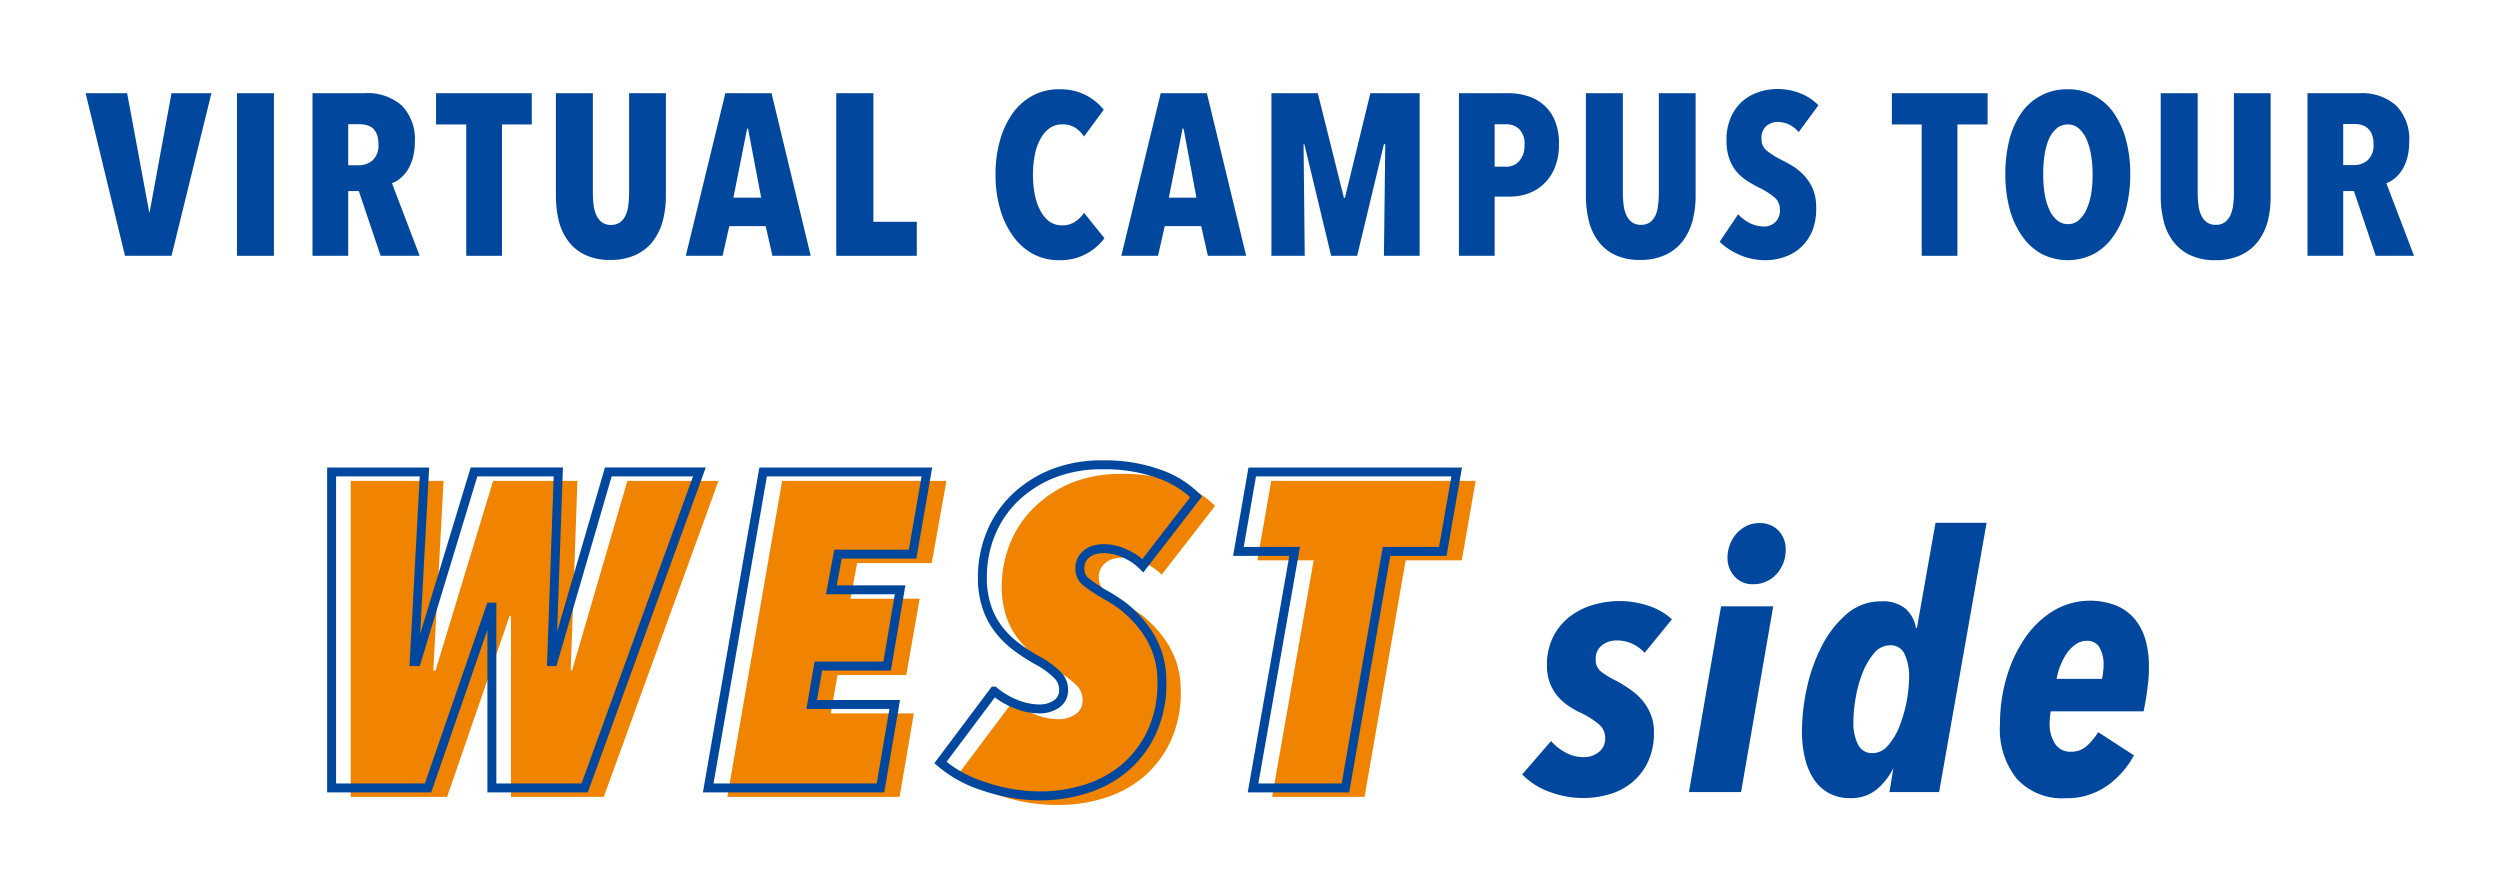 <svg id="レイヤー_1" data-name="レイヤー 1" xmlns="http://www.w3.org/2000/svg" viewBox="0 0 280 100"><defs><style>.cls-1{fill:#00479d;}.cls-2{fill:#f08300;}.cls-3{fill:none;stroke:#00479d;stroke-miterlimit:10;}</style></defs><path class="cls-1" d="M19.21,28.65H14L9.59,10.44h4.65l2.47,13.32h.05l2.45-13.32h4.47Z"/><path class="cls-1" d="M26.54,28.65V10.44h4.14V28.65Z"/><path class="cls-1" d="M42.63,28.65,40.19,21.4H39v7.25H35V10.44h5.82A5.77,5.77,0,0,1,45,11.82a5.38,5.38,0,0,1,1.46,4.1,6.61,6.61,0,0,1-.23,1.8,5.35,5.35,0,0,1-.6,1.36,3.8,3.8,0,0,1-.84.93,3.15,3.15,0,0,1-.89.51L47,28.65Zm-.25-12.5A2.8,2.8,0,0,0,42.19,15a1.92,1.92,0,0,0-.5-.69A1.77,1.77,0,0,0,41,14a3.18,3.18,0,0,0-.74-.09H39v4.6H40.2a2.3,2.3,0,0,0,1.53-.55A2.23,2.23,0,0,0,42.38,16.15Z"/><path class="cls-1" d="M56.22,13.94V28.65h-4V13.94H48.84v-3.5H59.56v3.5Z"/><path class="cls-1" d="M74.23,24.74A6.57,6.57,0,0,1,73.14,27a5.16,5.16,0,0,1-1.93,1.54,6.54,6.54,0,0,1-2.86.57,6.33,6.33,0,0,1-2.82-.57A5,5,0,0,1,63.64,27a6.35,6.35,0,0,1-1.06-2.29,12.08,12.08,0,0,1-.32-2.83V10.44H66.4V21.55A10.69,10.69,0,0,0,66.49,23a3.91,3.91,0,0,0,.32,1.15,2.12,2.12,0,0,0,.62.76,1.71,1.71,0,0,0,1,.28,1.69,1.69,0,0,0,1-.28,2,2,0,0,0,.62-.76A3.63,3.63,0,0,0,70.37,23a10.69,10.69,0,0,0,.09-1.44V10.44h4.12V21.91A11.08,11.08,0,0,1,74.23,24.74Z"/><path class="cls-1" d="M86.51,28.65l-.75-3.32H81.68l-.75,3.32H76.81l4.43-18.21h5.17L90.8,28.65ZM83.78,14.4h-.1l-1.54,7.74h3.11Z"/><path class="cls-1" d="M93.66,28.65V10.44h4.16v14.4h4.86v3.81Z"/><path class="cls-1" d="M121.66,28.43a6.09,6.09,0,0,1-3.09.71,6,6,0,0,1-2.89-.71,6.67,6.67,0,0,1-2.23-2,9.88,9.88,0,0,1-1.43-3,13.57,13.57,0,0,1-.52-3.87,13.7,13.7,0,0,1,.52-3.91,9.73,9.73,0,0,1,1.43-3,6.57,6.57,0,0,1,2.23-1.95,6.05,6.05,0,0,1,2.89-.7,6.35,6.35,0,0,1,3.05.66,6.13,6.13,0,0,1,2,1.63l-2.21,3a3.72,3.72,0,0,0-1-1,2.69,2.69,0,0,0-1.45-.36,2.4,2.4,0,0,0-1.43.44,3.63,3.63,0,0,0-1,1.19,5.79,5.79,0,0,0-.63,1.8,11.33,11.33,0,0,0-.21,2.23,11.06,11.06,0,0,0,.21,2.21,6,6,0,0,0,.63,1.8,3.55,3.55,0,0,0,1,1.21,2.43,2.43,0,0,0,1.44.43,2.51,2.51,0,0,0,1.44-.41,3.32,3.32,0,0,0,1-1l2.29,2.85A6.25,6.25,0,0,1,121.66,28.43Z"/><path class="cls-1" d="M135.28,28.65l-.74-3.32h-4.09l-.75,3.32h-4.11L130,10.44h5.17l4.4,18.21ZM132.56,14.4h-.11l-1.54,7.74H134Z"/><path class="cls-1" d="M155,28.65l.15-12.5H155L152,28.65h-2.91l-3-12.5H146l.13,12.5h-3.73V10.44h5.19l2.93,11.73h.11l2.85-11.73H159V28.65Z"/><path class="cls-1" d="M174.6,16.15a6.71,6.71,0,0,1-.46,2.62,5.15,5.15,0,0,1-1.24,1.83,4.91,4.91,0,0,1-1.74,1.07,6,6,0,0,1-2,.35H167.4v6.63h-4V10.44H169a7.12,7.12,0,0,1,2,.29,5,5,0,0,1,1.8.94,4.6,4.6,0,0,1,1.31,1.76A6.45,6.45,0,0,1,174.6,16.15Zm-3.86.08a2.26,2.26,0,0,0-.59-1.77,2,2,0,0,0-1.44-.54H167.4v4.75h1.31a1.89,1.89,0,0,0,1.44-.63A2.52,2.52,0,0,0,170.74,16.23Z"/><path class="cls-1" d="M189.56,24.74A6.57,6.57,0,0,1,188.47,27a5.16,5.16,0,0,1-1.93,1.54,6.53,6.53,0,0,1-2.85.57,6.34,6.34,0,0,1-2.83-.57A5,5,0,0,1,179,27a6.35,6.35,0,0,1-1.06-2.29,12.08,12.08,0,0,1-.32-2.83V10.44h4.14V21.55a10.69,10.69,0,0,0,.09,1.44,3.91,3.91,0,0,0,.32,1.15,2.12,2.12,0,0,0,.62.76,1.71,1.71,0,0,0,1,.28,1.69,1.69,0,0,0,1-.28,2,2,0,0,0,.62-.76A3.63,3.63,0,0,0,185.7,23a10.69,10.69,0,0,0,.09-1.44V10.44h4.12V21.91A11.08,11.08,0,0,1,189.56,24.74Z"/><path class="cls-1" d="M201.46,14.79a3.36,3.36,0,0,0-1.08-.84,3,3,0,0,0-1.28-.29,1.91,1.91,0,0,0-1.25.44,1.72,1.72,0,0,0-.56,1.44,1.62,1.62,0,0,0,.57,1.32,9.09,9.09,0,0,0,1.67,1.05,14.86,14.86,0,0,1,1.31.73,5.67,5.67,0,0,1,1.25,1.05,5.16,5.16,0,0,1,.95,1.48,5.06,5.06,0,0,1,.37,2A6.69,6.69,0,0,1,203,25.8a5.19,5.19,0,0,1-1.26,1.86,5,5,0,0,1-1.82,1.1,6.23,6.23,0,0,1-2.14.38,7.11,7.11,0,0,1-3-.62,7.38,7.38,0,0,1-2.18-1.44L194.67,24A4.9,4.9,0,0,0,196,25a3.72,3.72,0,0,0,1.57.37,1.73,1.73,0,0,0,1.26-.49,1.77,1.77,0,0,0,.52-1.36,1.79,1.79,0,0,0-.62-1.43A9.35,9.35,0,0,0,197,21a10.6,10.6,0,0,1-1.4-.8,5.26,5.26,0,0,1-1.16-1.05,4.74,4.74,0,0,1-.78-1.44,6,6,0,0,1-.29-2,6.15,6.15,0,0,1,.51-2.62,5.09,5.09,0,0,1,1.31-1.78,5.23,5.23,0,0,1,1.8-1,6.26,6.26,0,0,1,2-.34,7,7,0,0,1,2.67.49,5.7,5.7,0,0,1,2,1.33Z"/><path class="cls-1" d="M219.23,13.94V28.65h-4V13.94h-3.34v-3.5h10.72v3.5Z"/><path class="cls-1" d="M238.59,19.5a15.12,15.12,0,0,1-.49,3.94,9.63,9.63,0,0,1-1.39,3,6.3,6.3,0,0,1-2.2,2,6.44,6.44,0,0,1-5.84,0,6.36,6.36,0,0,1-2.19-2,9.42,9.42,0,0,1-1.39-3,14.71,14.71,0,0,1-.49-3.94,15.4,15.4,0,0,1,.47-3.93,9.38,9.38,0,0,1,1.38-3A6.16,6.16,0,0,1,231.59,10a6.11,6.11,0,0,1,2.92.69,6.21,6.21,0,0,1,2.2,1.92,9.61,9.61,0,0,1,1.39,3A14.94,14.94,0,0,1,238.59,19.5Zm-4.22,0a12.56,12.56,0,0,0-.18-2.2,7.25,7.25,0,0,0-.53-1.77,3.42,3.42,0,0,0-.86-1.17,1.84,1.84,0,0,0-1.21-.42,1.9,1.9,0,0,0-1.22.42,3.32,3.32,0,0,0-.87,1.17A6.85,6.85,0,0,0,229,17.3a13.7,13.7,0,0,0-.16,2.2,14.09,14.09,0,0,0,.16,2.21,6.85,6.85,0,0,0,.52,1.77,3.27,3.27,0,0,0,.87,1.18,1.81,1.81,0,0,0,1.22.44,1.75,1.75,0,0,0,1.21-.44,3.37,3.37,0,0,0,.86-1.18,7.25,7.25,0,0,0,.53-1.77A12.93,12.93,0,0,0,234.37,19.5Z"/><path class="cls-1" d="M254,24.74a6.58,6.58,0,0,1-1.1,2.29,5.08,5.08,0,0,1-1.93,1.54,6.49,6.49,0,0,1-2.85.57,6.37,6.37,0,0,1-2.83-.57A5.1,5.1,0,0,1,243.37,27a6.17,6.17,0,0,1-1.05-2.29,11.57,11.57,0,0,1-.32-2.83V10.44h4.14V21.55a10.69,10.69,0,0,0,.09,1.44,3.63,3.63,0,0,0,.32,1.15,2,2,0,0,0,.62.76,1.69,1.69,0,0,0,1,.28,1.71,1.71,0,0,0,1-.28,2.12,2.12,0,0,0,.62-.76,3.91,3.91,0,0,0,.32-1.15,10.69,10.69,0,0,0,.09-1.44V10.44h4.11V21.91A11.09,11.09,0,0,1,254,24.74Z"/><path class="cls-1" d="M266.08,28.65l-2.44-7.25h-1.2v7.25h-4V10.44h5.82a5.77,5.77,0,0,1,4.11,1.38,5.38,5.38,0,0,1,1.46,4.1,6.61,6.61,0,0,1-.23,1.8,4.74,4.74,0,0,1-.6,1.36,4,4,0,0,1-.83.93,3.2,3.2,0,0,1-.9.51l3.1,8.13Zm-.25-12.5a2.8,2.8,0,0,0-.19-1.13,1.81,1.81,0,0,0-.5-.69,1.7,1.7,0,0,0-.68-.35,3.1,3.1,0,0,0-.73-.09h-1.29v4.6h1.21a2.3,2.3,0,0,0,1.53-.55A2.2,2.2,0,0,0,265.83,16.15Z"/><path class="cls-2" d="M67.62,89.25H57.23V69h-.16l-7,20.25H39.28V53.86h10.4L48.53,75.1h.25l6.45-21.24h9.44L63.92,75.1h.15l6.2-21.24h10.2Z"/><path class="cls-2" d="M104.35,63.06H96l-.75,4H103L101.5,75.6H93.8l-.75,4.3h9.3l-1.6,9.35H81.46L87.6,53.86H106Z"/><path class="cls-2" d="M130.11,64.36a6.63,6.63,0,0,0-2-1.35,5.59,5.59,0,0,0-2.35-.55,4.33,4.33,0,0,0-.93.1,2.39,2.39,0,0,0-.87.37,2.18,2.18,0,0,0-.65.7,2,2,0,0,0-.25,1.07,1.81,1.81,0,0,0,.65,1.45,17,17,0,0,0,2.25,1.5,18.89,18.89,0,0,1,2,1.3,12.88,12.88,0,0,1,2,2,10.42,10.42,0,0,1,1.63,2.75,9.85,9.85,0,0,1,.65,3.7,12.74,12.74,0,0,1-1.2,5.75,11.7,11.7,0,0,1-3.13,4,12.56,12.56,0,0,1-4.35,2.27,16.83,16.83,0,0,1-4.82.73,19.77,19.77,0,0,1-6.62-1,13.61,13.61,0,0,1-4.67-2.6l6-8a8.84,8.84,0,0,0,2.38,1.42,7,7,0,0,0,2.77.58,3.34,3.34,0,0,0,1.83-.53,1.84,1.84,0,0,0,.82-1.67,2.31,2.31,0,0,0-.65-1.57,9.91,9.91,0,0,0-2.4-1.73A19.7,19.7,0,0,1,116,73.48a11,11,0,0,1-1.95-1.9,8.84,8.84,0,0,1-1.35-2.53,10.31,10.31,0,0,1-.5-3.35,12.79,12.79,0,0,1,.93-4.84,11.69,11.69,0,0,1,2.67-4A13.1,13.1,0,0,1,120,54.08a14.85,14.85,0,0,1,5.65-1,17.93,17.93,0,0,1,6.25,1,10.89,10.89,0,0,1,4.19,2.58Z"/><path class="cls-2" d="M163.72,62.76h-6.29l-4.6,26.49H142.48l4.65-26.49h-6.3l1.55-8.9h22.89Z"/><path class="cls-3" d="M65.48,88.25H55.09V68h-.15l-7,20.25H37.14V52.86h10.4L46.39,74.1h.25l6.45-21.24h9.44L61.78,74.1h.16l6.19-21.24h10.2Z"/><path class="cls-3" d="M102.21,62.06H93.86l-.75,4h7.7L99.36,74.6h-7.7l-.75,4.3h9.3l-1.6,9.35H79.32l6.15-35.39h18.34Z"/><path class="cls-3" d="M128,63.36A6.51,6.51,0,0,0,126,62a5.55,5.55,0,0,0-2.35-.55,4.18,4.18,0,0,0-.92.1,2.36,2.36,0,0,0-.88.37,2.18,2.18,0,0,0-.65.7,2,2,0,0,0-.25,1.07,1.81,1.81,0,0,0,.65,1.45,17,17,0,0,0,2.25,1.5,18.89,18.89,0,0,1,2,1.3,12.88,12.88,0,0,1,2,2,10.42,10.42,0,0,1,1.63,2.75,9.85,9.85,0,0,1,.65,3.7,12.74,12.74,0,0,1-1.2,5.75,11.7,11.7,0,0,1-3.13,4,12.61,12.61,0,0,1-4.34,2.27,17,17,0,0,1-4.83.73A19.77,19.77,0,0,1,110,88a13.61,13.61,0,0,1-4.67-2.6l6-8a8.62,8.62,0,0,0,2.37,1.42,7,7,0,0,0,2.77.58,3.34,3.34,0,0,0,1.83-.53,1.82,1.82,0,0,0,.82-1.67,2.26,2.26,0,0,0-.65-1.57,9.91,9.91,0,0,0-2.4-1.73,21.63,21.63,0,0,1-2.25-1.47,10.58,10.58,0,0,1-1.94-1.9,8.38,8.38,0,0,1-1.35-2.53,10,10,0,0,1-.5-3.35,12.78,12.78,0,0,1,.92-4.84,11.83,11.83,0,0,1,2.67-4,13.21,13.21,0,0,1,4.25-2.75,14.85,14.85,0,0,1,5.65-1,17.89,17.89,0,0,1,6.25,1,11,11,0,0,1,4.2,2.58Z"/><path class="cls-3" d="M161.59,61.76h-6.3l-4.6,26.49H140.34L145,61.76h-6.3l1.55-8.9h22.9Z"/><path class="cls-1" d="M184.2,73.11a4.56,4.56,0,0,0-1.36-1,4.17,4.17,0,0,0-1.8-.38,2.59,2.59,0,0,0-1.62.54,1.87,1.87,0,0,0-.7,1.58,1.62,1.62,0,0,0,.52,1.3,8.26,8.26,0,0,0,1.79,1.1q.83.45,1.59,1a7.26,7.26,0,0,1,1.33,1.2,5.81,5.81,0,0,1,.93,1.56,5.14,5.14,0,0,1,.36,2,7.44,7.44,0,0,1-.74,3.46,6.71,6.71,0,0,1-1.88,2.3A7,7,0,0,1,180.08,89a10.08,10.08,0,0,1-2.72.38,10.57,10.57,0,0,1-3.88-.72,8.25,8.25,0,0,1-3-1.92L173.72,83a5.8,5.8,0,0,0,1.66,1.3,4.1,4.1,0,0,0,2,.5,2.62,2.62,0,0,0,1.68-.56,1.89,1.89,0,0,0,.72-1.6,2,2,0,0,0-.72-1.54,10,10,0,0,0-2-1.26,9.29,9.29,0,0,1-1.48-.84,6.07,6.07,0,0,1-1.2-1.12,5.07,5.07,0,0,1-.82-1.46,5.49,5.49,0,0,1-.3-1.9,6.82,6.82,0,0,1,.75-3.3,6.63,6.63,0,0,1,1.91-2.24,8,8,0,0,1,2.6-1.26,10.49,10.49,0,0,1,2.78-.4,10.22,10.22,0,0,1,3.42.56,7.16,7.16,0,0,1,2.54,1.48Z"/><path class="cls-1" d="M195,88.71h-5.84l3.6-20.8h5.84ZM200,61.59a4.08,4.08,0,0,1-.28,1.5,3.88,3.88,0,0,1-.76,1.22,3.46,3.46,0,0,1-1.14.82,3.41,3.41,0,0,1-1.42.3,2.68,2.68,0,0,1-2.16-.9,3.07,3.07,0,0,1-.76-2.06,4.28,4.28,0,0,1,.26-1.46,3.89,3.89,0,0,1,.74-1.24,3.77,3.77,0,0,1,1.12-.86,3.13,3.13,0,0,1,1.4-.32,2.86,2.86,0,0,1,2.22.86A3.08,3.08,0,0,1,200,61.59Z"/><path class="cls-1" d="M217.18,88.71h-5.56l.44-2.68h0a7.58,7.58,0,0,1-1.84,2.36,4.47,4.47,0,0,1-3,1,4.79,4.79,0,0,1-2.38-.56,4.68,4.68,0,0,1-1.68-1.54,7.37,7.37,0,0,1-1-2.36,12.41,12.41,0,0,1-.34-3,22.7,22.7,0,0,1,.58-5,18.9,18.9,0,0,1,1.72-4.72,11.67,11.67,0,0,1,2.78-3.5,5.81,5.81,0,0,1,3.8-1.36,4,4,0,0,1,2.72.82,3.67,3.67,0,0,1,1.16,2.14h.12l2.08-11.76h5.72Zm-3.36-12.84a5.9,5.9,0,0,0-.5-2.6,1.69,1.69,0,0,0-1.62-1,2.34,2.34,0,0,0-1.8.88,7.79,7.79,0,0,0-1.28,2.18,13.55,13.55,0,0,0-.78,2.8,16.57,16.57,0,0,0-.26,2.74,5.38,5.38,0,0,0,.5,2.48,1.73,1.73,0,0,0,1.66,1,2.24,2.24,0,0,0,1.72-.86,7.28,7.28,0,0,0,1.28-2.14,15.66,15.66,0,0,0,1.08-5.44Z"/><path class="cls-1" d="M240.68,74.59c0,.54,0,1.23-.12,2.08a28.62,28.62,0,0,1-.48,3h-10.4a9.39,9.39,0,0,0-.12,1.32,4.05,4.05,0,0,0,.6,2.3,2,2,0,0,0,1.8.9,2.53,2.53,0,0,0,1.82-.7A7.18,7.18,0,0,0,235,82l4,2.6a9.86,9.86,0,0,1-3,3.4,7.81,7.81,0,0,1-4.68,1.4,6.84,6.84,0,0,1-5.44-2.18A8.85,8.85,0,0,1,224,81.11a18.25,18.25,0,0,1,.76-5.32,15.46,15.46,0,0,1,2.1-4.42,10.53,10.53,0,0,1,3.18-3,8.1,8.1,0,0,1,7-.54,5.55,5.55,0,0,1,2.08,1.54,6.45,6.45,0,0,1,1.18,2.32A10.76,10.76,0,0,1,240.68,74.59Zm-5.08-.08a3.8,3.8,0,0,0-.46-2,1.56,1.56,0,0,0-1.42-.74,2.13,2.13,0,0,0-1.24.4,4.15,4.15,0,0,0-1,1,7.5,7.5,0,0,0-.72,1.38,7.37,7.37,0,0,0-.42,1.48h5.08a3.77,3.77,0,0,0,.12-.72C235.59,75,235.6,74.73,235.6,74.51Z"/></svg>